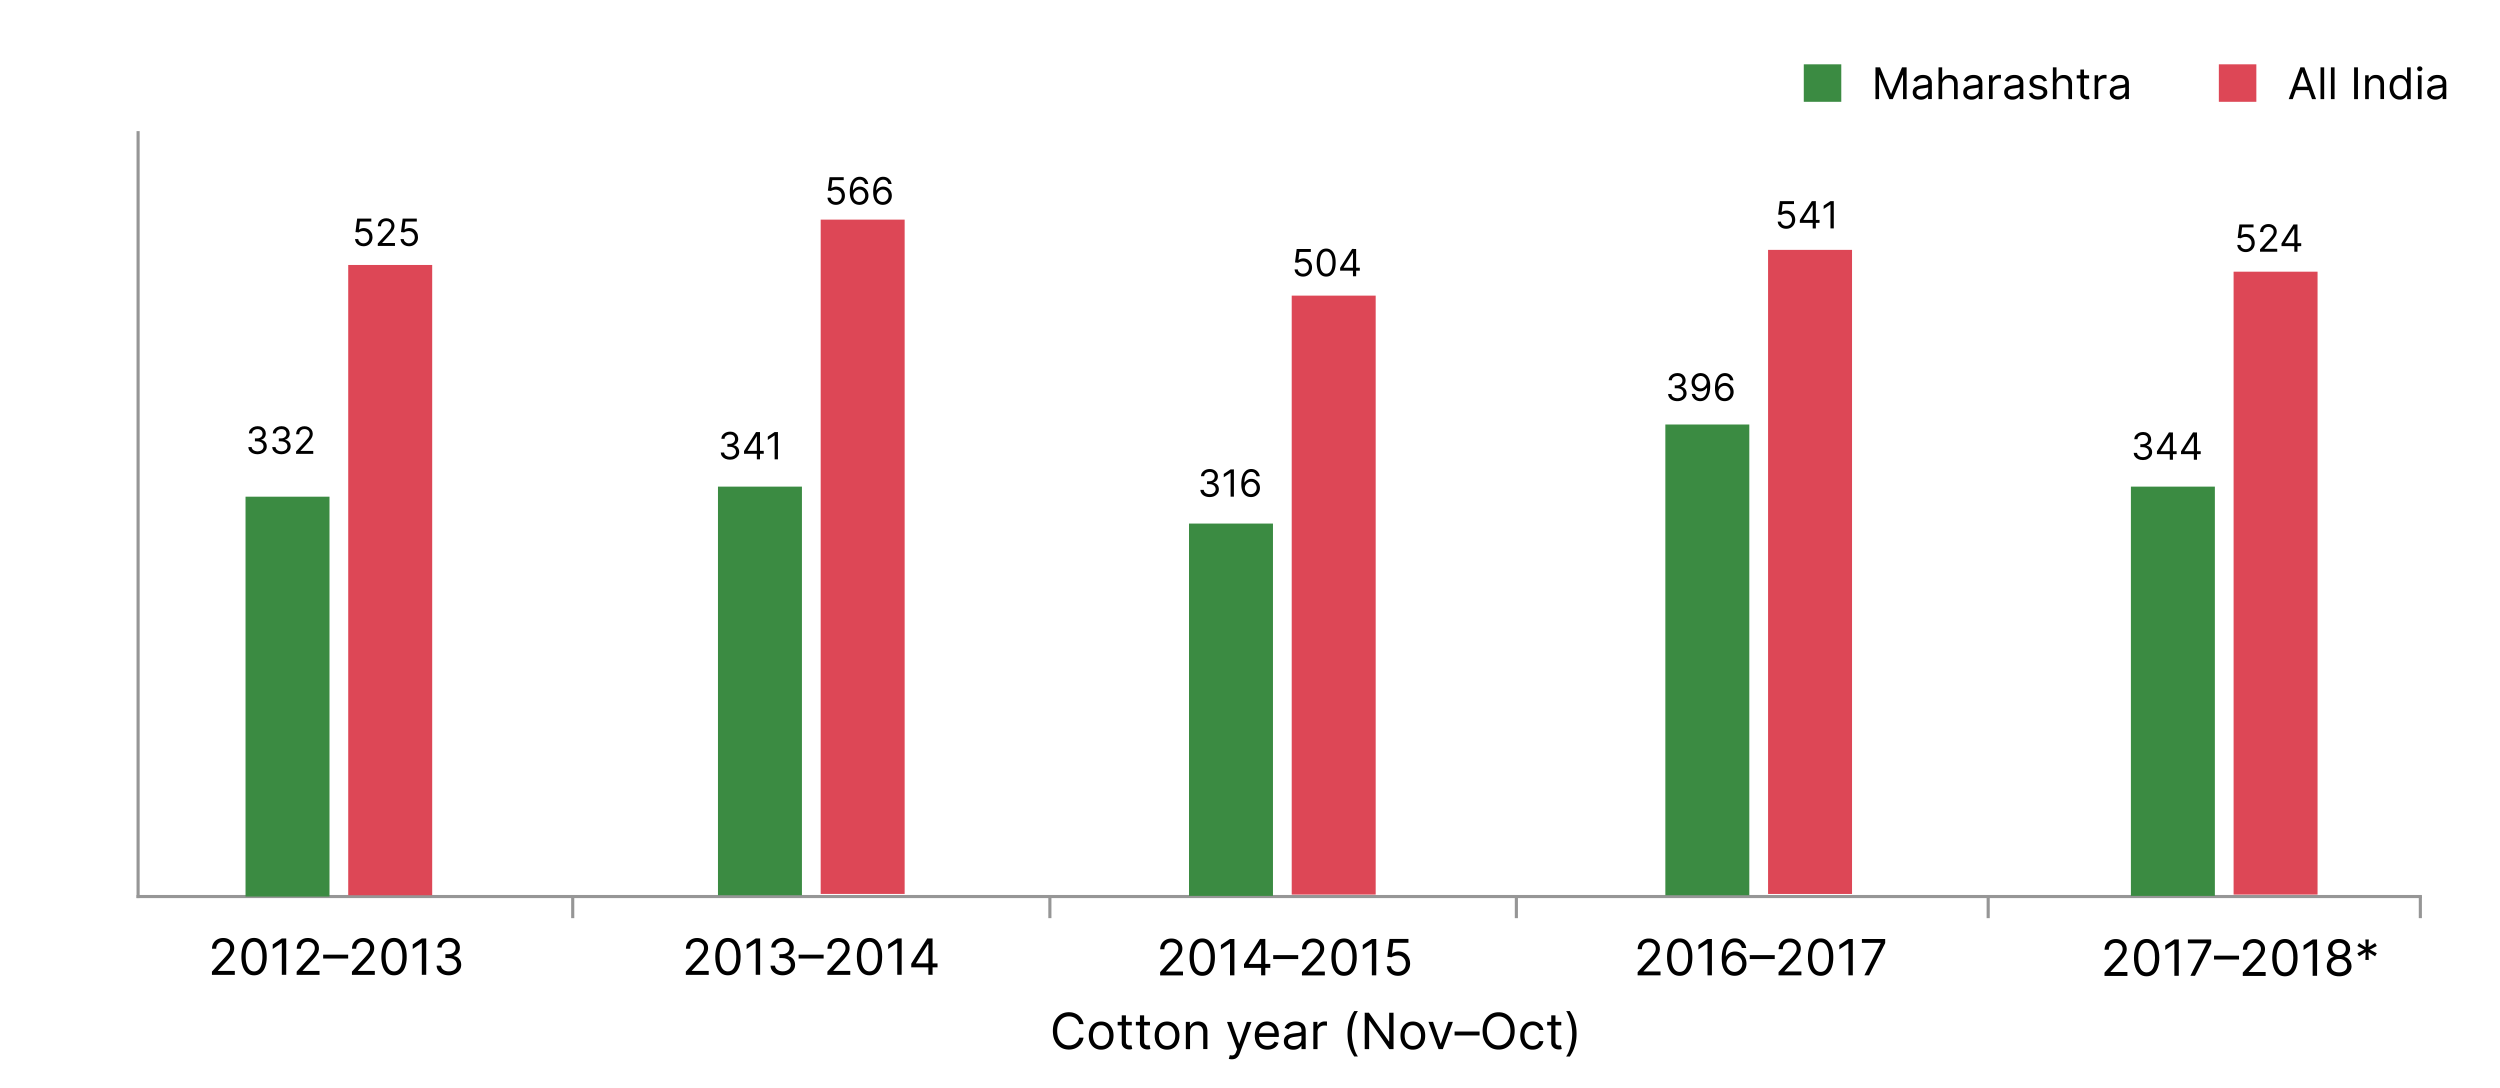 <svg version="1.1" xmlns="http://www.w3.org/2000/svg" x="0" y="0" viewBox="0 0 800 348.25" xml:space="preserve"><line x1="44.19" y1="42.46" x2="44.19" y2="286.89" fill="none" stroke="#969696" stroke-linecap="square"/><line x1="183.27" y1="293.31" x2="183.27" y2="287.31" fill="none" stroke="#969696" stroke-linecap="square"/><line x1="335.96" y1="293.31" x2="335.96" y2="287.31" fill="none" stroke="#969696" stroke-linecap="square"/><line x1="485.24" y1="293.31" x2="485.24" y2="287.31" fill="none" stroke="#969696" stroke-linecap="square"/><line x1="636.22" y1="293.31" x2="636.22" y2="287.31" fill="none" stroke="#969696" stroke-linecap="square"/><line x1="774.51" y1="293.31" x2="774.51" y2="287.31" fill="none" stroke="#969696" stroke-linecap="square"/><path d="M67.82 311.94v-1.02l3.84-4.2c.45-.49.82-.92 1.11-1.29.29-.37.51-.71.65-1.03.14-.32.21-.66.21-1.02 0-.41-.1-.76-.29-1.06-.19-.3-.46-.53-.8-.69-.34-.16-.72-.25-1.14-.25-.45 0-.84.09-1.17.28s-.59.44-.77.77c-.18.33-.27.72-.27 1.16h-1.34c0-.68.16-1.28.47-1.8.31-.51.74-.92 1.29-1.2.54-.29 1.15-.43 1.83-.43.68 0 1.29.14 1.81.43s.94.68 1.24 1.17c.3.49.45 1.03.45 1.63 0 .43-.08.85-.23 1.25s-.42.86-.8 1.36-.9 1.11-1.57 1.82l-2.61 2.79v.09h5.41v1.25h-7.32zM81.3 312.1c-.86 0-1.59-.23-2.19-.7s-1.06-1.15-1.38-2.04c-.32-.89-.48-1.97-.48-3.24 0-1.26.16-2.33.48-3.22.32-.89.78-1.57 1.39-2.05.6-.47 1.33-.71 2.18-.71s1.57.24 2.18.71c.6.47 1.07 1.15 1.39 2.05.32.89.48 1.97.48 3.22 0 1.27-.16 2.34-.48 3.24-.32.89-.78 1.57-1.38 2.04s-1.34.7-2.19.7zm0-1.25c.85 0 1.51-.41 1.98-1.23.47-.82.7-1.98.7-3.5 0-1.01-.11-1.87-.32-2.57s-.52-1.25-.92-1.62c-.4-.37-.88-.56-1.44-.56-.84 0-1.5.41-1.97 1.24-.47.83-.71 2-.71 3.51 0 1.01.11 1.86.32 2.57.21.71.52 1.24.92 1.61.39.36.87.55 1.44.55zM91.59 300.3v11.64h-1.41v-10.16h-.07l-2.84 1.89v-1.43l2.91-1.93h1.41zM94.93 311.94v-1.02l3.84-4.2c.45-.49.82-.92 1.11-1.29.29-.37.51-.71.65-1.03.14-.32.21-.66.21-1.02 0-.41-.1-.76-.29-1.06-.19-.3-.46-.53-.8-.69-.34-.16-.72-.25-1.14-.25-.45 0-.84.09-1.17.28s-.59.44-.77.77c-.18.33-.27.72-.27 1.16h-1.34c0-.68.16-1.28.47-1.8.31-.51.74-.92 1.29-1.2.54-.29 1.15-.43 1.83-.43.68 0 1.29.14 1.81.43s.94.68 1.24 1.17c.3.49.45 1.03.45 1.63 0 .43-.08.85-.23 1.25s-.42.86-.8 1.36-.9 1.11-1.57 1.82l-2.61 2.79v.09h5.41v1.25h-7.32zM111.41 305.49v1.25h-8v-1.25h8zM112.62 311.94v-1.02l3.84-4.2c.45-.49.82-.92 1.11-1.29.29-.37.51-.71.65-1.03.14-.32.21-.66.21-1.02 0-.41-.1-.76-.29-1.06-.19-.3-.46-.53-.8-.69-.34-.16-.72-.25-1.14-.25-.45 0-.84.09-1.17.28s-.59.44-.77.77c-.18.33-.27.72-.27 1.16h-1.34c0-.68.16-1.28.47-1.8.31-.51.74-.92 1.29-1.2.54-.29 1.15-.43 1.83-.43.68 0 1.29.14 1.81.43s.94.68 1.24 1.17c.3.49.45 1.03.45 1.63 0 .43-.08.85-.23 1.25s-.42.86-.8 1.36-.9 1.11-1.57 1.82l-2.61 2.79v.09h5.41v1.25h-7.32zM126.09 312.1c-.86 0-1.59-.23-2.19-.7s-1.06-1.15-1.38-2.04c-.32-.89-.48-1.97-.48-3.24 0-1.26.16-2.33.48-3.22.32-.89.78-1.57 1.39-2.05.6-.47 1.33-.71 2.18-.71s1.57.24 2.18.71c.6.47 1.07 1.15 1.39 2.05.32.89.48 1.97.48 3.22 0 1.27-.16 2.34-.48 3.24-.32.89-.78 1.57-1.38 2.04s-1.33.7-2.19.7zm0-1.25c.85 0 1.51-.41 1.98-1.23.47-.82.7-1.98.7-3.5 0-1.01-.11-1.87-.32-2.57s-.52-1.25-.92-1.62c-.4-.37-.88-.56-1.44-.56-.84 0-1.5.41-1.97 1.24-.47.83-.71 2-.71 3.51 0 1.01.11 1.86.32 2.57.21.71.52 1.24.92 1.61.4.36.88.55 1.44.55zM136.39 300.3v11.64h-1.41v-10.16h-.07l-2.84 1.89v-1.43l2.91-1.93h1.41zM143.66 312.1c-.75 0-1.42-.13-2-.39-.58-.26-1.05-.62-1.39-1.08-.34-.46-.53-1-.56-1.61h1.43c.03.38.16.7.39.97s.52.48.89.63c.37.15.77.22 1.22.22.5 0 .94-.09 1.33-.26.39-.17.69-.42.91-.73s.33-.67.33-1.08c0-.43-.11-.81-.32-1.13-.21-.33-.52-.58-.93-.77-.41-.19-.91-.28-1.5-.28h-.93v-1.25h.93c.46 0 .87-.08 1.22-.25.35-.17.62-.4.82-.7.2-.3.3-.66.3-1.07 0-.39-.09-.74-.26-1.03s-.42-.52-.74-.68c-.32-.16-.69-.25-1.12-.25-.4 0-.78.07-1.13.22-.35.15-.64.36-.87.63-.22.28-.34.61-.36.99h-1.36c.02-.61.21-1.15.55-1.61s.8-.82 1.35-1.08c.56-.26 1.17-.39 1.84-.39.72 0 1.34.14 1.85.43s.91.67 1.19 1.14c.28.47.41.99.41 1.53 0 .66-.17 1.21-.51 1.68-.34.46-.81.78-1.4.96v.09c.73.12 1.31.43 1.72.93.41.5.62 1.12.62 1.86 0 .63-.17 1.2-.51 1.7-.34.5-.81.9-1.4 1.18s-1.26.48-2.01.48zM346.74 327.72h-1.41c-.08-.41-.23-.76-.43-1.07-.21-.31-.46-.57-.75-.78-.29-.21-.62-.37-.97-.47s-.73-.16-1.11-.16c-.7 0-1.34.18-1.91.53-.57.36-1.02.88-1.36 1.57-.33.69-.5 1.54-.5 2.55s.17 1.86.5 2.55c.34.69.79 1.22 1.36 1.57.57.36 1.21.53 1.91.53.39 0 .76-.05 1.11-.16s.68-.26.97-.47c.29-.21.54-.47.75-.78.21-.31.35-.66.43-1.07h1.41c-.11.59-.3 1.13-.58 1.6-.28.47-.63.87-1.05 1.2-.42.33-.88.58-1.4.75-.52.17-1.07.26-1.66.26-.99 0-1.88-.24-2.65-.73s-1.38-1.17-1.82-2.07c-.44-.89-.66-1.95-.66-3.18s.22-2.29.66-3.18c.44-.89 1.05-1.58 1.82-2.07.77-.49 1.66-.73 2.65-.73.59 0 1.14.08 1.66.26s.98.42 1.4.75c.42.33.76.73 1.05 1.19.28.48.47 1.01.58 1.61zM352.37 335.9c-.79 0-1.48-.19-2.07-.56s-1.05-.9-1.39-1.57c-.33-.67-.5-1.46-.5-2.36 0-.91.17-1.7.5-2.38s.79-1.2 1.39-1.58 1.28-.56 2.07-.56c.79 0 1.48.19 2.07.56s1.05.9 1.39 1.58.5 1.47.5 2.38c0 .9-.17 1.69-.5 2.36-.33.67-.79 1.2-1.39 1.57s-1.28.56-2.07.56zm0-1.21c.6 0 1.09-.15 1.48-.46s.67-.71.86-1.21.28-1.04.28-1.62-.09-1.13-.28-1.63-.47-.91-.86-1.22-.88-.47-1.48-.47-1.09.16-1.48.47-.67.72-.86 1.22-.28 1.05-.28 1.63.09 1.12.28 1.62.47.9.86 1.21.88.46 1.48.46zM362.17 326.99v1.14h-4.52v-1.14h4.52zm-3.21-2.09h1.34v8.32c0 .38.06.66.17.85s.26.31.43.38c.18.06.36.09.56.09.15 0 .27-.01.36-.03.09-.02.17-.03.23-.04l.27 1.2a5.2 5.2 0 01-.38.11c-.16.04-.37.05-.62.05-.38 0-.75-.08-1.11-.24a2.22 2.22 0 01-.9-.74c-.24-.33-.35-.75-.35-1.26v-8.69zM367.99 326.99v1.14h-4.52v-1.14h4.52zm-3.21-2.09h1.34v8.32c0 .38.06.66.17.85s.26.31.43.38c.18.06.36.09.56.09.15 0 .27-.01.36-.03.09-.02.17-.03.23-.04l.27 1.2a5.2 5.2 0 01-.38.11c-.16.04-.37.05-.62.05-.38 0-.75-.08-1.11-.24a2.22 2.22 0 01-.9-.74c-.24-.33-.35-.75-.35-1.26v-8.69zM373.46 335.9c-.79 0-1.48-.19-2.07-.56s-1.05-.9-1.39-1.57c-.33-.67-.5-1.46-.5-2.36 0-.91.17-1.7.5-2.38s.79-1.2 1.39-1.58 1.28-.56 2.07-.56c.79 0 1.48.19 2.07.56s1.05.9 1.39 1.58.5 1.47.5 2.38c0 .9-.17 1.69-.5 2.36-.33.67-.79 1.2-1.39 1.57s-1.28.56-2.07.56zm0-1.21c.6 0 1.09-.15 1.48-.46s.67-.71.86-1.21.28-1.04.28-1.62-.09-1.13-.28-1.63-.47-.91-.86-1.22-.88-.47-1.48-.47-1.09.16-1.48.47-.67.72-.86 1.22-.28 1.05-.28 1.63.09 1.12.28 1.62.47.9.86 1.21.89.46 1.48.46zM380.81 330.47v5.25h-1.34v-8.73h1.3v1.36h.11c.2-.44.52-.8.93-1.07.42-.27.95-.41 1.61-.41.59 0 1.11.12 1.55.36s.79.6 1.03 1.09c.25.49.37 1.1.37 1.84v5.55h-1.34v-5.46c0-.69-.18-1.22-.53-1.6-.36-.38-.84-.58-1.47-.58-.43 0-.81.09-1.15.28-.33.19-.6.46-.79.81-.19.37-.28.8-.28 1.31zM394.19 338.97c-.23 0-.43-.02-.61-.05-.18-.04-.3-.07-.37-.1l.34-1.18c.49.12.9.12 1.22-.01.33-.13.61-.52.85-1.17l.25-.68-3.23-8.77h1.45l2.41 6.95h.09l2.41-6.95 1.47.02-3.72 9.98c-.17.44-.37.81-.62 1.11-.25.29-.53.51-.85.66-.32.11-.68.19-1.09.19zM405.59 335.9c-.84 0-1.57-.19-2.17-.56-.61-.37-1.08-.9-1.4-1.57-.33-.67-.49-1.46-.49-2.35 0-.89.16-1.68.49-2.37.33-.68.79-1.22 1.38-1.6.59-.38 1.28-.58 2.07-.58.45 0 .9.08 1.35.23.44.15.85.4 1.21.74s.65.79.87 1.34.32 1.24.32 2.06v.57h-6.73v-1.16h5.36c0-.49-.1-.93-.29-1.32-.2-.39-.47-.69-.83-.92-.36-.22-.78-.33-1.26-.33-.53 0-1 .13-1.38.39-.39.26-.69.61-.89 1.03-.21.42-.31.87-.31 1.35v.77c0 .66.11 1.22.34 1.67.23.46.55.8.96 1.04.41.24.88.35 1.43.35.35 0 .67-.05.96-.15.29-.1.53-.25.74-.45.21-.2.37-.46.48-.76l1.29.36c-.14.44-.37.83-.69 1.16-.32.33-.72.59-1.19.77s-1.03.29-1.62.29zM413.82 335.92c-.55 0-1.05-.1-1.51-.32-.45-.21-.81-.51-1.07-.91s-.4-.88-.4-1.45c0-.5.1-.91.3-1.22.2-.31.46-.56.79-.74.33-.18.69-.31 1.09-.4.4-.09.8-.16 1.21-.21.53-.07.96-.12 1.29-.16.33-.04.57-.1.73-.18s.23-.24.23-.45v-.05c0-.56-.15-1-.46-1.31-.3-.31-.77-.47-1.38-.47-.64 0-1.14.14-1.51.42-.36.28-.62.58-.77.9l-1.27-.46c.23-.53.53-.94.91-1.24.38-.3.8-.51 1.25-.62.45-.12.9-.18 1.34-.18.28 0 .6.03.97.1s.72.2 1.06.41c.34.21.63.51.86.93.23.41.34.97.34 1.66v5.75h-1.34v-1.18h-.07c-.09.19-.24.39-.46.61-.21.22-.49.4-.85.55-.35.15-.78.22-1.28.22zm.2-1.2c.53 0 .98-.1 1.34-.31.37-.21.64-.48.83-.81.19-.33.28-.68.28-1.04v-1.23c-.06.07-.18.13-.37.18-.19.05-.41.1-.66.14-.25.04-.49.07-.72.1-.23.03-.42.05-.57.07-.35.05-.67.12-.97.22s-.54.25-.73.45c-.18.2-.28.47-.28.81 0 .47.17.82.52 1.05.36.25.8.37 1.33.37zM420.27 335.72v-8.73h1.3v1.32h.09c.16-.43.45-.78.86-1.05.42-.27.89-.4 1.41-.4.1 0 .22 0 .37.01.15 0 .26.01.33.02v1.36c-.05-.01-.15-.03-.31-.05s-.33-.04-.51-.04c-.42 0-.8.09-1.13.26-.33.18-.59.42-.78.73s-.29.66-.29 1.05v5.52h-1.34zM431.2 330.81c0-1.43.19-2.75.56-3.95.37-1.2.91-2.31 1.6-3.32h1.18c-.27.38-.53.84-.76 1.38-.24.55-.44 1.15-.62 1.8s-.32 1.33-.42 2.03c-.1.7-.15 1.38-.15 2.06 0 .9.09 1.82.26 2.74s.41 1.79.7 2.58c.3.8.62 1.44.99 1.94h-1.18a12.28 12.28 0 01-1.6-3.32c-.37-1.19-.56-2.51-.56-3.94zM445.93 324.08v11.64h-1.36l-6.34-9.14h-.11v9.14h-1.41v-11.64h1.36l6.36 9.16h.11v-9.16h1.39zM452.11 335.9c-.79 0-1.48-.19-2.07-.56s-1.05-.9-1.39-1.57c-.33-.67-.5-1.46-.5-2.36 0-.91.17-1.7.5-2.38.33-.68.79-1.2 1.39-1.58s1.28-.56 2.07-.56c.79 0 1.48.19 2.07.56s1.05.9 1.39 1.58c.33.68.5 1.47.5 2.38 0 .9-.17 1.69-.5 2.36-.33.67-.79 1.2-1.39 1.57s-1.28.56-2.07.56zm0-1.21c.6 0 1.09-.15 1.48-.46.39-.31.67-.71.86-1.21s.28-1.04.28-1.62-.09-1.13-.28-1.63-.47-.91-.86-1.22c-.39-.31-.88-.47-1.48-.47s-1.09.16-1.48.47c-.39.31-.67.72-.86 1.22s-.28 1.05-.28 1.63.09 1.12.28 1.62.47.9.86 1.21c.39.31.88.46 1.48.46zM464.93 326.99l-3.23 8.73h-1.36l-3.23-8.73h1.46l2.41 6.95h.09l2.41-6.95h1.45zM473.47 330.1v1.25h-8v-1.25h8zM484.7 329.9c0 1.23-.22 2.29-.67 3.18-.44.89-1.05 1.58-1.82 2.07-.77.48-1.66.73-2.65.73s-1.88-.24-2.65-.73-1.38-1.17-1.82-2.07c-.44-.89-.66-1.95-.66-3.18s.22-2.29.66-3.18c.44-.89 1.05-1.58 1.82-2.07.77-.49 1.66-.73 2.65-.73s1.88.24 2.65.73c.77.48 1.38 1.17 1.82 2.07.45.89.67 1.95.67 3.18zm-1.36 0c0-1.01-.17-1.86-.5-2.55-.34-.69-.79-1.22-1.36-1.57s-1.21-.53-1.91-.53-1.34.18-1.91.53c-.57.36-1.02.88-1.36 1.57-.33.69-.5 1.54-.5 2.55s.17 1.86.5 2.55.79 1.22 1.36 1.57c.57.36 1.21.53 1.91.53.71 0 1.34-.18 1.91-.53s1.02-.88 1.36-1.57c.33-.69.5-1.54.5-2.55zM490.43 335.9c-.82 0-1.52-.19-2.11-.58-.59-.39-1.04-.92-1.36-1.6-.32-.68-.48-1.45-.48-2.32 0-.89.16-1.67.49-2.35.33-.68.79-1.21 1.38-1.6.59-.38 1.28-.58 2.07-.58.61 0 1.17.11 1.66.34.49.23.9.54 1.21.95s.51.89.59 1.43h-1.34c-.1-.4-.33-.75-.68-1.06-.35-.31-.82-.46-1.41-.46-.52 0-.98.14-1.37.41-.39.27-.7.65-.91 1.14-.22.49-.33 1.06-.33 1.72 0 .67.11 1.26.32 1.76s.52.89.91 1.17c.39.28.85.41 1.38.41.35 0 .66-.06.95-.18s.52-.29.72-.52.34-.5.42-.82h1.34c-.08.52-.26.98-.56 1.39-.3.41-.69.74-1.18.98-.5.25-1.07.37-1.71.37zM499.61 326.99v1.14h-4.52v-1.14h4.52zm-3.2-2.09h1.34v8.32c0 .38.06.66.17.85.11.19.26.31.43.38s.36.09.56.09c.15 0 .27-.01.36-.03.09-.02.17-.03.23-.04l.27 1.2a5.2 5.2 0 01-.38.11c-.16.04-.37.05-.62.05-.38 0-.75-.08-1.11-.24s-.66-.41-.9-.74-.36-.75-.36-1.26v-8.69zM504.5 330.81c0 1.43-.19 2.75-.56 3.95-.37 1.2-.91 2.31-1.6 3.32h-1.18c.27-.38.53-.84.76-1.38.24-.55.44-1.15.62-1.8s.32-1.33.42-2.03c.1-.7.15-1.39.15-2.06 0-.9-.09-1.82-.26-2.74-.17-.93-.41-1.79-.7-2.59-.3-.79-.62-1.44-.99-1.94h1.18a12.28 12.28 0 011.6 3.32c.37 1.2.56 2.52.56 3.95z"/><line x1="44.19" y1="286.89" x2="774.51" y2="286.89" fill="none" stroke="#969696" stroke-linecap="square"/><g><path d="M82.42 145.36c-.56 0-1.06-.1-1.5-.29-.44-.19-.79-.46-1.04-.81-.26-.35-.4-.75-.42-1.2h1.07c.02.28.12.52.29.73s.39.36.67.47.58.17.92.17c.38 0 .71-.06 1-.2.29-.13.52-.31.68-.55s.25-.5.25-.81c0-.32-.08-.6-.24-.85-.16-.25-.39-.44-.7-.58-.31-.14-.68-.21-1.12-.21h-.7v-.94h.7c.35 0 .65-.06.91-.19s.47-.3.62-.53c.15-.23.22-.49.22-.8 0-.3-.07-.55-.2-.77-.13-.22-.31-.39-.55-.51-.24-.12-.52-.18-.84-.18-.3 0-.58.05-.85.16s-.48.27-.65.47c-.17.21-.26.45-.27.74h-1.02c.02-.46.15-.86.41-1.2.26-.34.6-.61 1.02-.81.42-.19.88-.29 1.38-.29.54 0 1 .11 1.39.33.39.22.68.5.89.86.21.36.31.74.31 1.15 0 .49-.13.91-.39 1.26s-.61.59-1.05.72v.07c.55.09.98.32 1.29.7.31.38.46.84.46 1.4 0 .47-.13.9-.39 1.28s-.61.67-1.05.89c-.43.21-.94.32-1.5.32zM90.06 145.36c-.56 0-1.06-.1-1.5-.29-.44-.19-.79-.46-1.04-.81-.26-.35-.4-.75-.42-1.2h1.07c.02.28.12.52.29.73s.39.36.67.47.58.17.92.17c.38 0 .71-.06 1-.2.29-.13.52-.31.68-.55s.25-.5.25-.81c0-.32-.08-.6-.24-.85-.16-.25-.39-.44-.7-.58-.31-.14-.68-.21-1.12-.21h-.7v-.94h.7c.35 0 .65-.06.91-.19s.47-.3.62-.53c.15-.23.22-.49.22-.8 0-.3-.07-.55-.2-.77-.13-.22-.31-.39-.55-.51-.24-.12-.52-.18-.84-.18-.3 0-.58.05-.85.16s-.48.27-.65.47c-.17.21-.26.45-.27.74h-1.02c.02-.46.15-.86.41-1.2.26-.34.6-.61 1.02-.81.42-.19.88-.29 1.38-.29.54 0 1 .11 1.39.33.39.22.68.5.89.86.21.36.31.74.31 1.15 0 .49-.13.91-.39 1.26s-.61.59-1.05.72v.07c.55.09.98.32 1.29.7.31.38.46.84.46 1.4 0 .47-.13.9-.39 1.28s-.61.67-1.05.89c-.43.21-.94.32-1.5.32zM94.74 145.24v-.77l2.88-3.15c.34-.37.62-.69.83-.97.22-.27.38-.53.49-.78.11-.24.16-.5.16-.77 0-.31-.07-.57-.22-.8-.15-.22-.35-.4-.6-.52s-.54-.18-.85-.18c-.34 0-.63.07-.88.21-.25.14-.44.33-.58.58s-.2.54-.2.87h-1.01c0-.51.12-.96.35-1.35.24-.39.56-.69.97-.9.41-.22.87-.32 1.37-.32.51 0 .96.11 1.36.32.39.22.7.51.93.87.22.37.34.77.34 1.22 0 .32-.06.63-.17.94-.11.31-.31.64-.6 1.02-.28.37-.67.83-1.17 1.37l-1.96 2.1v.07h4.06v.94h-5.5z"/></g><g><path d="M219.47 311.94v-1.02l3.84-4.2c.45-.49.82-.92 1.11-1.29.29-.37.51-.71.65-1.03.14-.32.21-.66.21-1.02 0-.41-.1-.76-.29-1.06-.19-.3-.46-.53-.8-.69-.34-.16-.72-.25-1.14-.25-.45 0-.84.09-1.17.28s-.59.44-.77.77c-.18.33-.27.72-.27 1.16h-1.34c0-.68.16-1.28.47-1.8.31-.51.74-.92 1.29-1.2.54-.29 1.15-.43 1.83-.43.68 0 1.29.14 1.81.43s.94.68 1.24 1.17c.3.49.45 1.03.45 1.63 0 .43-.08.85-.23 1.25s-.42.86-.8 1.36-.9 1.11-1.57 1.82l-2.61 2.79v.09h5.41v1.25h-7.32zM232.94 312.1c-.86 0-1.59-.23-2.19-.7s-1.06-1.15-1.38-2.04c-.32-.89-.48-1.97-.48-3.24 0-1.26.16-2.33.48-3.22.32-.89.78-1.57 1.39-2.05.6-.47 1.33-.71 2.18-.71s1.57.24 2.18.71c.6.47 1.07 1.15 1.39 2.05.32.89.48 1.97.48 3.22 0 1.27-.16 2.34-.48 3.24-.32.89-.78 1.57-1.38 2.04s-1.33.7-2.19.7zm0-1.25c.85 0 1.51-.41 1.98-1.23.47-.82.7-1.98.7-3.5 0-1.01-.11-1.87-.32-2.57s-.52-1.25-.92-1.62c-.4-.37-.88-.56-1.44-.56-.84 0-1.5.41-1.97 1.24-.47.83-.71 2-.71 3.51 0 1.01.11 1.86.32 2.57.21.71.52 1.24.92 1.61.4.36.88.55 1.44.55zM243.24 300.3v11.64h-1.41v-10.16h-.07l-2.84 1.89v-1.43l2.91-1.93h1.41zM250.51 312.1c-.75 0-1.42-.13-2-.39-.58-.26-1.05-.62-1.39-1.08-.34-.46-.53-1-.56-1.61h1.43c.03.38.16.7.39.97s.52.48.89.63c.37.15.77.22 1.22.22.5 0 .94-.09 1.33-.26.39-.17.69-.42.91-.73s.33-.67.33-1.08c0-.43-.11-.81-.32-1.13-.21-.33-.52-.58-.93-.77-.41-.19-.91-.28-1.5-.28h-.93v-1.25h.93c.46 0 .87-.08 1.22-.25.35-.17.62-.4.82-.7.2-.3.3-.66.3-1.07 0-.39-.09-.74-.26-1.03s-.42-.52-.74-.68c-.32-.16-.69-.25-1.12-.25-.4 0-.78.07-1.13.22-.35.15-.64.36-.87.63-.22.28-.34.61-.36.99h-1.36c.02-.61.21-1.15.55-1.61s.8-.82 1.35-1.08c.56-.26 1.17-.39 1.84-.39.72 0 1.34.14 1.85.43s.91.67 1.19 1.14c.28.47.41.99.41 1.53 0 .66-.17 1.21-.51 1.68-.34.46-.81.78-1.4.96v.09c.73.12 1.31.43 1.72.93.41.5.62 1.12.62 1.86 0 .63-.17 1.2-.51 1.7-.34.5-.81.9-1.4 1.18s-1.25.48-2.01.48zM263.56 305.49v1.25h-8v-1.25h8zM264.76 311.94v-1.02l3.84-4.2c.45-.49.82-.92 1.11-1.29.29-.37.51-.71.65-1.03.14-.32.21-.66.21-1.02 0-.41-.1-.76-.29-1.06-.19-.3-.46-.53-.8-.69-.34-.16-.72-.25-1.14-.25-.45 0-.84.09-1.17.28s-.59.44-.77.77c-.18.33-.27.72-.27 1.16h-1.34c0-.68.16-1.28.47-1.8.31-.51.74-.92 1.29-1.2.54-.29 1.15-.43 1.83-.43.68 0 1.29.14 1.81.43s.94.68 1.24 1.17c.3.49.45 1.03.45 1.63 0 .43-.08.85-.23 1.25s-.42.86-.8 1.36-.9 1.11-1.57 1.82l-2.61 2.79v.09h5.41v1.25h-7.32zM278.24 312.1c-.86 0-1.59-.23-2.19-.7s-1.06-1.15-1.38-2.04c-.32-.89-.48-1.97-.48-3.24 0-1.26.16-2.33.48-3.22.32-.89.78-1.57 1.39-2.05.6-.47 1.33-.71 2.18-.71s1.57.24 2.18.71c.6.47 1.07 1.15 1.39 2.05.32.89.48 1.97.48 3.22 0 1.27-.16 2.34-.48 3.24-.32.89-.78 1.57-1.38 2.04s-1.33.7-2.19.7zm0-1.25c.85 0 1.51-.41 1.98-1.23.47-.82.7-1.98.7-3.5 0-1.01-.11-1.87-.32-2.57s-.52-1.25-.92-1.62c-.4-.37-.88-.56-1.44-.56-.84 0-1.5.41-1.97 1.24-.47.83-.71 2-.71 3.51 0 1.01.11 1.86.32 2.57.21.71.52 1.24.92 1.61.39.36.87.55 1.44.55zM288.53 300.3v11.64h-1.41v-10.16h-.07l-2.84 1.89v-1.43l2.91-1.93h1.41zM291.6 309.55v-1.16l5.11-8.09h.84v1.79h-.57l-3.86 6.11v.09h6.89v1.25h-8.41zm5.48 2.39V300.3h1.34v11.64h-1.34z"/></g><g><path d="M371.24 312.1v-1.02l3.84-4.2c.45-.49.82-.92 1.11-1.29.29-.37.51-.71.65-1.03.14-.32.21-.66.21-1.02 0-.41-.1-.76-.29-1.06-.19-.3-.46-.53-.8-.69-.34-.16-.72-.24-1.14-.24-.45 0-.84.09-1.17.28s-.59.44-.77.77c-.18.33-.27.72-.27 1.16h-1.34c0-.68.16-1.28.47-1.79.31-.52.74-.92 1.29-1.21.54-.29 1.15-.43 1.83-.43.68 0 1.29.14 1.81.43.53.29.94.68 1.24 1.17s.45 1.03.45 1.63c0 .43-.08.85-.23 1.25s-.42.86-.8 1.36-.9 1.11-1.57 1.82l-2.61 2.8v.09h5.41v1.25h-7.32zM384.72 312.26c-.86 0-1.59-.23-2.19-.7s-1.06-1.15-1.38-2.04c-.32-.89-.48-1.97-.48-3.24 0-1.26.16-2.33.48-3.22.32-.89.78-1.57 1.39-2.04.6-.47 1.33-.71 2.18-.71s1.57.24 2.18.71c.6.47 1.07 1.15 1.39 2.04.32.89.48 1.97.48 3.22 0 1.26-.16 2.34-.48 3.24-.32.89-.78 1.57-1.38 2.04s-1.34.7-2.19.7zm0-1.25c.85 0 1.51-.41 1.98-1.23s.7-1.99.7-3.5c0-1.01-.11-1.87-.32-2.57-.21-.71-.52-1.25-.92-1.62-.4-.37-.88-.56-1.44-.56-.84 0-1.5.41-1.97 1.24-.47.83-.71 2-.71 3.51 0 1.01.11 1.86.32 2.57.21.7.52 1.24.92 1.61.39.36.87.55 1.44.55zM395.01 300.46v11.64h-1.41v-10.16h-.07l-2.84 1.89v-1.43l2.91-1.93h1.41zM398.08 309.71v-1.16l5.11-8.09h.84v1.8h-.57l-3.86 6.11v.09h6.89v1.25h-8.41zm5.48 2.39v-11.64h1.34v11.64h-1.34zM415.42 305.65v1.25h-8v-1.25h8zM416.62 312.1v-1.02l3.84-4.2c.45-.49.82-.92 1.11-1.29.29-.37.51-.71.65-1.03.14-.32.21-.66.21-1.02 0-.41-.1-.76-.29-1.06-.19-.3-.46-.53-.8-.69s-.72-.24-1.14-.24c-.45 0-.84.09-1.17.28-.33.18-.59.44-.77.77-.18.33-.27.72-.27 1.16h-1.34c0-.68.16-1.28.47-1.79.31-.52.74-.92 1.29-1.21.54-.29 1.15-.43 1.83-.43.68 0 1.29.14 1.81.43.53.29.94.68 1.24 1.17.3.49.45 1.03.45 1.63 0 .43-.08.85-.23 1.25s-.42.86-.79 1.36-.9 1.11-1.57 1.82l-2.61 2.8v.09h5.41v1.25h-7.33zM430.1 312.26c-.86 0-1.59-.23-2.19-.7-.6-.47-1.06-1.15-1.38-2.04-.32-.89-.48-1.97-.48-3.24 0-1.26.16-2.33.48-3.22.32-.89.78-1.57 1.39-2.04.6-.47 1.33-.71 2.18-.71s1.57.24 2.18.71c.6.47 1.07 1.15 1.39 2.04.32.89.48 1.97.48 3.22 0 1.26-.16 2.34-.48 3.24-.32.89-.78 1.57-1.38 2.04-.6.46-1.33.7-2.19.7zm0-1.25c.85 0 1.51-.41 1.98-1.23s.71-1.99.71-3.5c0-1.01-.11-1.87-.32-2.57-.21-.71-.52-1.25-.92-1.62-.4-.37-.88-.56-1.44-.56-.84 0-1.5.41-1.97 1.24-.47.83-.71 2-.71 3.51 0 1.01.11 1.86.32 2.57.21.7.52 1.24.92 1.61.39.36.87.55 1.43.55zM440.4 300.46v11.64h-1.41v-10.16h-.07l-2.84 1.89v-1.43l2.91-1.93h1.41zM447.38 312.26c-.67 0-1.27-.13-1.8-.4a3.32 3.32 0 01-1.28-1.09c-.32-.46-.5-.99-.53-1.58h1.36c.05.53.29.96.72 1.3.43.34.94.51 1.53.51a2.403 2.403 0 002.16-1.26c.21-.39.32-.84.32-1.33 0-.51-.11-.96-.33-1.36s-.53-.71-.91-.95c-.39-.23-.83-.35-1.32-.35-.36 0-.72.05-1.1.16-.38.11-.68.25-.93.43l-1.32-.16.7-5.73h6.05v1.25h-4.86l-.41 3.43h.07c.24-.19.54-.35.9-.47s.74-.19 1.12-.19c.71 0 1.35.17 1.91.51.56.34 1 .8 1.32 1.39.32.59.48 1.26.48 2.01a4 4 0 01-.5 1.99c-.33.58-.79 1.04-1.37 1.38-.59.34-1.25.51-1.98.51z"/></g><g><path d="M524.04 312.1v-1.02l3.84-4.2c.45-.49.82-.92 1.11-1.29.29-.37.51-.71.65-1.03.14-.32.21-.66.21-1.02 0-.41-.1-.76-.29-1.06-.19-.3-.46-.53-.8-.69-.34-.16-.72-.25-1.14-.25-.45 0-.84.09-1.17.28-.33.18-.59.44-.77.77s-.27.72-.27 1.16h-1.34c0-.68.16-1.28.47-1.8.31-.51.74-.92 1.29-1.2.54-.29 1.15-.43 1.83-.43.68 0 1.29.14 1.81.43s.94.68 1.24 1.17c.3.49.45 1.03.45 1.63 0 .43-.08.85-.23 1.25s-.42.86-.79 1.36-.9 1.11-1.57 1.82l-2.61 2.79v.09h5.41v1.25h-7.33zM537.51 312.26c-.86 0-1.59-.23-2.19-.7-.6-.47-1.06-1.15-1.38-2.04-.32-.89-.48-1.97-.48-3.24 0-1.26.16-2.33.48-3.22.32-.89.78-1.57 1.39-2.05.6-.47 1.33-.71 2.18-.71s1.57.24 2.18.71 1.07 1.15 1.39 2.05c.32.89.48 1.97.48 3.22 0 1.27-.16 2.34-.48 3.24-.32.89-.78 1.57-1.38 2.04-.6.46-1.33.7-2.19.7zm0-1.25c.85 0 1.51-.41 1.98-1.23.47-.82.71-1.98.71-3.5 0-1.01-.11-1.87-.32-2.57s-.52-1.25-.92-1.62c-.4-.37-.88-.56-1.44-.56-.84 0-1.5.41-1.97 1.24-.47.83-.71 2-.71 3.51 0 1.01.11 1.86.32 2.57.21.71.52 1.24.92 1.61s.87.55 1.43.55zM547.81 300.46v11.64h-1.41v-10.16h-.07l-2.84 1.89v-1.43l2.91-1.93h1.41zM555.01 312.26c-.48-.01-.96-.1-1.43-.27-.48-.17-.91-.47-1.31-.88-.39-.42-.71-.98-.95-1.69s-.36-1.6-.36-2.68c0-1.03.1-1.95.29-2.75s.47-1.48.84-2.03c.37-.55.81-.97 1.33-1.25s1.11-.43 1.76-.43c.65 0 1.23.13 1.74.39s.92.62 1.25 1.09.53 1 .62 1.61h-1.39c-.13-.53-.38-.97-.75-1.32-.37-.35-.86-.52-1.48-.52-.9 0-1.61.39-2.13 1.18-.52.79-.78 1.89-.78 3.32h.09c.21-.32.46-.6.76-.83.29-.23.62-.41.97-.53.36-.12.73-.19 1.13-.19.67 0 1.28.17 1.83.5.55.33 1 .79 1.33 1.37.33.58.5 1.25.5 2 0 .72-.16 1.38-.48 1.97-.32.6-.77 1.07-1.36 1.42-.55.35-1.23.52-2.02.52zm0-1.25c.48 0 .91-.12 1.29-.36s.68-.56.9-.96c.22-.4.33-.85.33-1.34 0-.48-.11-.92-.32-1.32-.21-.4-.51-.71-.88-.95s-.8-.35-1.28-.35c-.36 0-.7.07-1.01.21-.31.14-.58.34-.82.58-.23.25-.42.53-.55.84a2.635 2.635 0 00.13 2.29c.22.4.52.73.9.97s.83.39 1.31.39zM567.92 305.65v1.25h-8v-1.25h8zM569.13 312.1v-1.02l3.84-4.2c.45-.49.82-.92 1.11-1.29.29-.37.51-.71.65-1.03.14-.32.21-.66.21-1.02 0-.41-.1-.76-.29-1.06-.2-.3-.46-.53-.8-.69-.34-.16-.72-.25-1.14-.25-.45 0-.84.09-1.17.28-.33.18-.59.44-.77.77-.18.33-.27.72-.27 1.16h-1.34c0-.68.16-1.28.47-1.8.31-.51.74-.92 1.29-1.2s1.15-.43 1.83-.43c.68 0 1.29.14 1.81.43s.94.68 1.24 1.17c.3.49.45 1.03.45 1.63 0 .43-.08.85-.23 1.25s-.42.86-.8 1.36-.9 1.11-1.57 1.82l-2.61 2.79v.09h5.41v1.25h-7.32zM582.6 312.26c-.86 0-1.58-.23-2.19-.7-.6-.47-1.06-1.15-1.38-2.04-.32-.89-.48-1.97-.48-3.24 0-1.26.16-2.33.48-3.22.32-.89.78-1.57 1.39-2.05s1.33-.71 2.18-.71 1.58.24 2.18.71c.6.47 1.07 1.15 1.39 2.05.32.89.48 1.97.48 3.22 0 1.27-.16 2.34-.48 3.24-.32.89-.78 1.57-1.38 2.04-.6.46-1.33.7-2.19.7zm0-1.25c.85 0 1.51-.41 1.98-1.23.47-.82.7-1.98.7-3.5 0-1.01-.11-1.87-.32-2.57s-.52-1.25-.92-1.62-.88-.56-1.44-.56c-.84 0-1.5.41-1.97 1.24-.47.83-.71 2-.71 3.51 0 1.01.11 1.86.32 2.57.21.71.52 1.24.92 1.61.4.36.88.55 1.44.55zM592.9 300.46v11.64h-1.41v-10.16h-.07l-2.84 1.89v-1.43l2.91-1.93h1.41zM596.6 312.1l5.21-10.29v-.09h-6v-1.25h7.45v1.32l-5.18 10.32h-1.48z"/></g><g><path d="M673.44 312.26v-1.02l3.84-4.2c.45-.49.82-.92 1.11-1.29.29-.37.51-.71.65-1.03.14-.32.21-.66.21-1.02 0-.41-.1-.76-.29-1.06s-.46-.53-.8-.69c-.34-.16-.71-.24-1.14-.24-.45 0-.84.09-1.17.28-.33.18-.59.44-.77.77-.18.33-.27.72-.27 1.16h-1.34c0-.68.16-1.28.47-1.79.31-.52.74-.92 1.29-1.21.54-.29 1.15-.43 1.83-.43.68 0 1.29.14 1.81.43.53.29.94.68 1.24 1.17s.45 1.03.45 1.63c0 .43-.08.85-.23 1.25s-.42.86-.79 1.36-.9 1.11-1.57 1.82l-2.61 2.8v.09h5.41v1.25h-7.33zM686.92 312.42c-.86 0-1.58-.23-2.19-.7-.6-.47-1.06-1.15-1.38-2.04-.32-.89-.48-1.97-.48-3.24 0-1.26.16-2.33.48-3.22.32-.89.78-1.57 1.39-2.04.6-.47 1.33-.71 2.18-.71.85 0 1.58.24 2.18.71.6.47 1.07 1.15 1.39 2.04.32.89.48 1.97.48 3.22 0 1.26-.16 2.34-.48 3.24-.32.89-.78 1.57-1.38 2.04-.61.46-1.34.7-2.19.7zm0-1.25c.85 0 1.51-.41 1.98-1.23s.7-1.99.7-3.5c0-1.01-.11-1.87-.32-2.57-.21-.71-.52-1.25-.92-1.62-.4-.37-.88-.56-1.44-.56-.84 0-1.5.41-1.97 1.24-.47.83-.71 2-.71 3.51 0 1.01.11 1.86.32 2.57.21.7.52 1.24.92 1.61.39.36.87.55 1.44.55zM697.21 300.62v11.64h-1.41V302.1h-.07l-2.84 1.89v-1.43l2.91-1.93h1.41zM700.92 312.26l5.21-10.3v-.09h-6v-1.25h7.45v1.32l-5.18 10.32h-1.48zM716.49 305.81v1.25h-8v-1.25h8zM717.69 312.26v-1.02l3.84-4.2c.45-.49.82-.92 1.11-1.29.29-.37.51-.71.65-1.03.14-.32.21-.66.21-1.02 0-.41-.1-.76-.29-1.06s-.46-.53-.8-.69c-.34-.16-.72-.24-1.14-.24-.45 0-.84.09-1.17.28s-.59.44-.77.77c-.18.33-.27.72-.27 1.16h-1.34c0-.68.16-1.28.47-1.79.31-.52.74-.92 1.29-1.21.54-.29 1.15-.43 1.83-.43.68 0 1.29.14 1.81.43.53.29.94.68 1.24 1.17.3.49.45 1.03.45 1.63 0 .43-.08.85-.23 1.25-.15.41-.42.86-.8 1.36s-.9 1.11-1.57 1.82l-2.61 2.8v.09h5.41v1.25h-7.32zM731.17 312.42c-.86 0-1.59-.23-2.19-.7s-1.06-1.15-1.38-2.04c-.32-.89-.48-1.97-.48-3.24 0-1.26.16-2.33.48-3.22.32-.89.78-1.57 1.39-2.04.61-.47 1.33-.71 2.18-.71s1.57.24 2.18.71c.6.47 1.07 1.15 1.39 2.04.32.89.48 1.97.48 3.22 0 1.26-.16 2.34-.48 3.24-.32.89-.78 1.57-1.38 2.04s-1.34.7-2.19.7zm0-1.25c.85 0 1.51-.41 1.98-1.23.47-.82.71-1.99.71-3.5 0-1.01-.11-1.87-.32-2.57-.21-.71-.52-1.25-.92-1.62s-.88-.56-1.44-.56c-.84 0-1.5.41-1.97 1.24-.47.83-.71 2-.71 3.51 0 1.01.11 1.86.32 2.57.21.7.52 1.24.92 1.61.38.36.86.55 1.43.55zM741.46 300.62v11.64h-1.41V302.1h-.07l-2.84 1.89v-1.43l2.91-1.93h1.41zM748.53 312.42c-.78 0-1.47-.14-2.06-.42-.6-.28-1.06-.66-1.4-1.15s-.5-1.05-.5-1.68c0-.49.09-.95.29-1.37.2-.42.47-.77.81-1.05.34-.28.73-.46 1.15-.54v-.07c-.56-.14-1-.46-1.33-.94-.33-.48-.49-1.03-.49-1.65 0-.59.15-1.12.45-1.58.3-.47.72-.83 1.25-1.1.53-.27 1.14-.4 1.82-.4.67 0 1.28.13 1.81.4s.95.64 1.25 1.1c.3.47.46.99.46 1.58 0 .62-.17 1.17-.5 1.65-.33.48-.77.8-1.31.94v.07c.42.08.8.25 1.14.54.34.28.61.63.81 1.05.2.42.3.87.31 1.37 0 .63-.17 1.19-.51 1.68s-.8.88-1.39 1.15c-.6.28-1.28.42-2.06.42zm0-1.25c.53 0 .98-.09 1.36-.26.38-.17.68-.41.89-.72.21-.31.31-.67.32-1.09 0-.44-.12-.83-.34-1.17s-.53-.6-.91-.79c-.38-.19-.82-.29-1.32-.29-.5 0-.94.1-1.33.29-.39.19-.69.46-.92.79s-.33.73-.33 1.17c0 .42.1.78.3 1.09.21.31.5.55.89.72.4.17.86.26 1.39.26zm0-5.53c.42 0 .79-.08 1.11-.25.32-.17.58-.4.76-.7.19-.3.28-.65.28-1.05 0-.39-.1-.74-.28-1.03-.18-.29-.43-.52-.76-.68s-.7-.24-1.12-.24c-.44 0-.82.08-1.14.24-.33.16-.58.39-.75.68-.18.29-.26.64-.26 1.03 0 .4.09.75.27 1.05.18.3.44.53.76.7.33.17.71.25 1.13.25zM756.92 307.17l.09-2.5-2.11 1.34-.54-.96 2.23-1.16-2.23-1.16.54-.95 2.11 1.34-.09-2.5h1.09l-.09 2.5 2.11-1.34.54.95-2.23 1.16 2.23 1.16-.54.96-2.11-1.34.09 2.5h-1.09z"/></g><rect x="78.57" y="158.94" width="26.87" height="127.95" fill="#3b8b42"/><rect x="111.43" y="84.79" width="26.87" height="201.69" fill="#dd4756"/><rect x="229.75" y="155.72" width="26.87" height="130.76" fill="#3b8b42"/><rect x="262.62" y="70.28" width="26.87" height="215.78" fill="#dd4756"/><rect x="380.48" y="167.54" width="26.87" height="119.15" fill="#3b8b42"/><rect x="413.35" y="94.6" width="26.87" height="191.67" fill="#dd4756"/><rect x="532.91" y="135.84" width="26.87" height="150.64" fill="#3b8b42"/><rect x="565.78" y="79.96" width="26.87" height="206.11" fill="#dd4756"/><rect x="681.89" y="155.72" width="26.87" height="130.97" fill="#3b8b42"/><rect x="714.75" y="86.94" width="26.87" height="199.33" fill="#dd4756"/><g><path d="M233.6 147.1c-.56 0-1.06-.1-1.5-.29-.44-.19-.79-.46-1.04-.81-.26-.35-.4-.75-.42-1.2h1.07c.02.28.12.52.29.73s.39.36.67.47.58.17.92.17c.38 0 .71-.06 1-.2.29-.13.52-.31.68-.55s.25-.5.25-.81c0-.32-.08-.6-.24-.85-.16-.25-.39-.44-.7-.58-.31-.14-.68-.21-1.12-.21h-.7v-.94h.7c.35 0 .65-.06.91-.19s.47-.3.62-.53c.15-.23.22-.49.22-.8 0-.3-.07-.55-.2-.77-.13-.22-.31-.39-.55-.51-.24-.12-.52-.18-.84-.18-.3 0-.58.05-.85.16s-.48.27-.65.47c-.17.21-.26.45-.27.74h-1.02c.02-.46.15-.86.41-1.2.26-.34.6-.61 1.02-.81.42-.19.88-.29 1.38-.29.54 0 1 .11 1.39.33.39.22.68.5.89.86.21.36.31.74.31 1.15 0 .49-.13.91-.39 1.26s-.61.59-1.05.72v.07c.55.09.98.32 1.29.7.31.38.46.84.46 1.4 0 .47-.13.9-.39 1.28s-.61.67-1.05.89c-.43.22-.93.32-1.5.32zM238.09 145.2v-.87l3.84-6.07h.63v1.35h-.43l-2.9 4.59v.07h5.17v.94h-6.31zm4.1 1.78V138.26h1.01v8.73h-1.01zM248.94 138.26v8.73h-1.06v-7.62h-.05l-2.13 1.41v-1.07l2.18-1.45h1.06z"/></g><g><path d="M387.09 159.06c-.56 0-1.06-.1-1.5-.29-.44-.19-.79-.46-1.04-.81-.26-.35-.4-.75-.42-1.2h1.07c.02.28.12.52.29.73s.39.36.67.47.58.17.92.17c.38 0 .71-.06 1-.2.29-.13.52-.31.68-.55s.25-.5.25-.81c0-.32-.08-.6-.24-.85-.16-.25-.39-.44-.7-.58-.31-.14-.68-.21-1.12-.21h-.7V154h.7c.35 0 .65-.06.91-.19s.47-.3.62-.53c.15-.23.22-.49.22-.8 0-.3-.07-.55-.2-.77-.13-.22-.31-.39-.55-.51-.24-.12-.52-.18-.84-.18-.3 0-.58.05-.85.16s-.48.27-.65.47c-.17.21-.26.45-.27.74h-1.02c.02-.46.15-.86.41-1.2.26-.34.6-.61 1.02-.81.42-.19.88-.29 1.38-.29.54 0 1 .11 1.39.33.39.22.68.5.89.86.21.36.31.74.31 1.15 0 .49-.13.91-.39 1.26s-.61.59-1.05.72v.07c.55.09.98.32 1.29.7.31.38.46.84.46 1.4 0 .47-.13.9-.39 1.28s-.61.67-1.05.89c-.43.2-.93.31-1.5.31zM394.85 150.21v8.73h-1.06v-7.62h-.05l-2.13 1.41v-1.07l2.18-1.45h1.06zM400.25 159.06a3.32 3.32 0 01-1.07-.2c-.36-.13-.68-.35-.98-.66s-.53-.73-.71-1.27c-.18-.53-.27-1.2-.27-2.01 0-.78.07-1.46.22-2.06.15-.6.35-1.11.63-1.52.28-.41.61-.72 1-.94.39-.21.83-.32 1.32-.32.49 0 .92.1 1.31.29.38.2.69.47.94.82s.4.75.47 1.21h-1.04c-.1-.4-.28-.73-.56-.99s-.65-.39-1.11-.39c-.68 0-1.21.29-1.6.88-.39.59-.58 1.42-.59 2.49h.07c.16-.24.35-.45.57-.62.22-.17.46-.3.73-.4s.55-.14.85-.14c.5 0 .96.12 1.37.37.41.25.75.59 1 1.03.25.44.38.94.38 1.5 0 .54-.12 1.03-.36 1.48-.24.45-.58.8-1.02 1.07-.45.26-.96.39-1.55.38zm0-.94c.36 0 .68-.09.96-.27.29-.18.51-.42.68-.72.17-.3.25-.64.25-1.01 0-.36-.08-.69-.24-.99s-.38-.53-.66-.71c-.28-.18-.6-.26-.96-.26-.27 0-.52.05-.75.16s-.44.25-.61.44c-.17.19-.31.4-.41.63-.1.24-.15.49-.15.75 0 .35.08.67.25.97.16.3.39.54.67.73.28.19.61.28.97.28z"/></g><g><path d="M536.76 128.37c-.56 0-1.06-.1-1.5-.29-.44-.19-.79-.46-1.04-.81-.26-.35-.4-.75-.42-1.2h1.07c.02.28.12.52.29.73.17.2.39.36.67.47s.58.17.92.17c.38 0 .71-.06 1-.2.29-.13.52-.31.68-.55.16-.23.25-.5.25-.81 0-.32-.08-.6-.24-.85-.16-.25-.39-.44-.7-.58s-.68-.21-1.12-.21h-.7v-.94h.7c.35 0 .65-.06.91-.19s.47-.3.62-.53c.15-.23.22-.49.22-.8 0-.3-.07-.55-.2-.77s-.31-.39-.55-.51c-.24-.12-.52-.18-.84-.18-.3 0-.58.05-.85.16s-.48.27-.65.47c-.17.21-.26.45-.27.74h-1.02c.02-.46.15-.86.41-1.2.26-.34.6-.61 1.02-.81.42-.19.88-.29 1.38-.29.54 0 1 .11 1.39.33.39.22.68.5.89.86.21.36.31.74.31 1.15 0 .49-.13.91-.39 1.26s-.61.59-1.05.72v.07c.55.09.98.32 1.29.7.31.38.46.84.46 1.4 0 .47-.13.9-.39 1.28s-.61.67-1.05.89-.93.32-1.5.32zM544.23 119.39c.36 0 .72.07 1.07.2.36.13.68.36.98.67.3.31.53.73.71 1.26s.27 1.2.27 2.01c0 .78-.07 1.46-.22 2.06-.15.6-.36 1.11-.63 1.52-.27.41-.61.72-1 .94-.39.21-.83.32-1.32.32-.49 0-.92-.1-1.31-.29-.38-.19-.69-.47-.94-.81-.24-.35-.4-.75-.47-1.21h1.04c.09.4.28.73.56.99s.65.39 1.11.39c.67 0 1.21-.29 1.6-.88.39-.59.59-1.42.59-2.49h-.07c-.16.24-.35.44-.57.62s-.46.31-.73.4c-.27.09-.55.14-.85.14-.5 0-.96-.12-1.37-.37s-.75-.59-1-1.03-.37-.94-.37-1.5c0-.54.12-1.03.36-1.48.24-.45.58-.8 1.01-1.07.44-.27.96-.4 1.55-.39zm0 .93c-.36 0-.68.09-.96.27-.29.18-.51.42-.68.72s-.25.64-.25 1.01c0 .36.08.69.24.99s.38.53.66.71c.28.17.6.26.96.26.27 0 .52-.05.75-.16.23-.11.44-.25.61-.44.17-.19.31-.4.41-.63.1-.24.15-.49.15-.74 0-.35-.08-.67-.25-.97-.16-.3-.39-.54-.67-.73-.28-.2-.61-.29-.97-.29zM551.83 128.37a3.32 3.32 0 01-1.07-.2c-.36-.13-.68-.35-.98-.66-.29-.31-.53-.73-.71-1.27-.18-.53-.27-1.2-.27-2.01 0-.78.07-1.46.22-2.06.15-.6.36-1.11.63-1.52s.61-.72 1-.94c.39-.21.83-.32 1.32-.32.49 0 .92.1 1.31.29.38.2.69.47.94.82.24.35.4.75.47 1.21h-1.04c-.1-.4-.28-.73-.56-.99s-.65-.39-1.11-.39c-.68 0-1.21.29-1.6.88-.39.59-.58 1.42-.59 2.49h.07c.16-.24.35-.45.57-.62.22-.17.46-.3.73-.4.27-.09.55-.14.85-.14.5 0 .96.12 1.37.37s.75.59 1 1.03c.25.44.38.94.38 1.5 0 .54-.12 1.03-.36 1.48-.24.45-.58.8-1.02 1.07-.45.26-.96.38-1.55.38zm0-.94c.36 0 .68-.09.96-.27.29-.18.51-.42.68-.72.17-.3.25-.64.25-1.01 0-.36-.08-.69-.24-.99-.16-.3-.38-.53-.66-.71-.28-.18-.6-.26-.96-.26-.27 0-.52.05-.75.16-.23.11-.44.25-.61.44-.17.19-.31.4-.41.63-.1.24-.15.49-.15.75 0 .35.08.67.25.97s.39.54.67.73c.28.19.61.28.97.28z"/></g><g><path d="M685.74 147.22c-.56 0-1.06-.1-1.5-.29-.44-.19-.79-.46-1.04-.81-.26-.35-.4-.75-.42-1.2h1.07c.02.28.12.52.29.73.17.2.39.36.67.47s.58.17.92.17c.38 0 .71-.06 1-.2.29-.13.52-.31.68-.55.16-.23.25-.5.25-.81 0-.32-.08-.6-.24-.85-.16-.25-.39-.44-.7-.58s-.68-.21-1.12-.21h-.7v-.94h.7c.35 0 .65-.06.91-.19s.47-.3.62-.53c.15-.23.22-.49.22-.8 0-.3-.07-.55-.2-.77s-.31-.39-.55-.51c-.24-.12-.52-.18-.84-.18-.3 0-.58.05-.85.16s-.48.27-.65.47c-.17.21-.26.45-.27.74h-1.02c.02-.46.15-.86.41-1.2.26-.34.6-.61 1.02-.81.42-.19.88-.29 1.38-.29.54 0 1 .11 1.39.33.39.22.68.5.89.86.21.36.31.74.31 1.15 0 .49-.13.91-.39 1.26s-.61.59-1.05.72v.07c.55.09.98.32 1.29.7.31.38.46.84.46 1.4 0 .47-.13.9-.39 1.28s-.61.67-1.05.89-.94.32-1.5.32zM690.22 145.31v-.87l3.84-6.07h.63v1.35h-.43l-2.9 4.59v.07h5.17v.94h-6.31zm4.11 1.79V138.38h1.01v8.73h-1.01zM697.93 145.31v-.87l3.83-6.07h.63v1.35h-.43l-2.9 4.59v.07h5.17v.94h-6.3zm4.1 1.79V138.38h1.01v8.73h-1.01z"/></g><g><path d="M116.32 78.8c-.5 0-.95-.1-1.35-.3-.4-.2-.72-.47-.96-.82s-.37-.74-.4-1.18h1.02c.04.39.22.72.54.98.32.26.7.39 1.15.39.36 0 .68-.08.96-.25.28-.17.5-.4.66-.69.16-.29.24-.63.24-1 0-.38-.08-.72-.25-1.02-.17-.3-.39-.54-.68-.71-.29-.17-.62-.26-.99-.26-.27 0-.54.04-.82.12-.28.08-.51.19-.69.32l-.99-.12.53-4.3h4.53v.94h-3.65l-.31 2.57h.05c.18-.14.4-.26.67-.35s.55-.14.84-.14c.53 0 1.01.13 1.43.38.42.25.75.6.99 1.04.24.44.36.94.36 1.51 0 .56-.12 1.05-.37 1.49-.25.44-.59.78-1.02 1.03s-.94.37-1.49.37zM120.89 78.69v-.77l2.88-3.15c.34-.37.62-.69.83-.97.22-.27.38-.53.49-.78.11-.24.16-.5.16-.77 0-.31-.07-.57-.22-.8-.15-.22-.35-.4-.6-.52s-.54-.18-.85-.18c-.34 0-.63.07-.88.21-.25.14-.44.33-.58.58s-.2.54-.2.87h-1.01c0-.51.12-.96.35-1.35.24-.39.56-.69.97-.9.41-.22.87-.32 1.37-.32.51 0 .96.11 1.36.32.39.22.7.51.93.87.22.37.34.77.34 1.22 0 .32-.06.63-.17.94-.11.31-.31.64-.6 1.02-.28.37-.67.83-1.17 1.37l-1.96 2.1v.07h4.06v.94h-5.5zM130.88 78.8c-.5 0-.95-.1-1.35-.3-.4-.2-.72-.47-.96-.82s-.37-.74-.4-1.18h1.02c.04.39.22.72.54.98.32.26.7.39 1.15.39.36 0 .68-.08.96-.25.28-.17.5-.4.66-.69.16-.29.24-.63.24-1 0-.38-.08-.72-.25-1.02-.17-.3-.39-.54-.68-.71-.29-.17-.62-.26-.99-.26-.27 0-.54.04-.82.12-.28.08-.51.19-.69.32l-.99-.12.53-4.3h4.53v.94h-3.65l-.31 2.57h.05c.18-.14.4-.26.67-.35s.55-.14.84-.14c.53 0 1.01.13 1.43.38.42.25.75.6.99 1.04.24.44.36.94.36 1.51 0 .56-.12 1.05-.37 1.49-.25.44-.59.78-1.02 1.03s-.94.37-1.49.37z"/></g><g><path d="M267.5 65.55c-.5 0-.95-.1-1.35-.3-.4-.2-.72-.47-.96-.82s-.37-.74-.4-1.18h1.02c.04.39.22.72.54.98.32.26.7.39 1.15.39.36 0 .68-.08.96-.25.28-.17.5-.4.66-.69.16-.29.24-.63.24-1 0-.38-.08-.72-.25-1.02-.17-.3-.39-.54-.68-.71-.29-.17-.62-.26-.99-.26-.27 0-.54.04-.82.12-.28.08-.51.19-.69.32l-1-.13.53-4.3h4.53v.94h-3.65l-.31 2.57h.05c.18-.14.4-.26.67-.35s.55-.14.84-.14c.53 0 1.01.13 1.43.38.42.25.75.6.99 1.04.24.44.36.94.36 1.51 0 .56-.12 1.05-.37 1.49-.25.44-.59.78-1.02 1.03s-.92.38-1.48.38zM274.97 65.55a3.32 3.32 0 01-1.07-.2c-.36-.13-.68-.35-.98-.66s-.53-.73-.71-1.27c-.18-.53-.27-1.2-.27-2.01 0-.78.07-1.46.22-2.06.15-.6.35-1.11.63-1.52.28-.41.61-.72 1-.94.39-.21.83-.32 1.32-.32.49 0 .92.1 1.31.29.38.2.69.47.94.82.24.35.4.75.47 1.21h-1.04c-.1-.4-.28-.73-.56-.99s-.65-.39-1.11-.39c-.68 0-1.21.29-1.6.88-.39.59-.58 1.42-.59 2.49h.07c.16-.24.35-.45.57-.62.22-.17.46-.3.73-.4s.55-.14.85-.14c.5 0 .96.12 1.37.37.41.25.75.59 1 1.03.25.44.38.94.38 1.5 0 .54-.12 1.03-.36 1.48-.24.45-.58.8-1.02 1.07-.45.26-.96.39-1.55.38zm0-.93c.36 0 .68-.09.96-.27.29-.18.51-.42.68-.72.17-.3.25-.64.25-1.01 0-.36-.08-.69-.24-.99-.16-.3-.38-.53-.66-.71-.28-.18-.6-.26-.96-.26-.27 0-.52.05-.75.16s-.44.25-.61.44c-.17.19-.31.4-.41.63-.1.24-.15.49-.15.75 0 .35.08.67.25.97.16.3.39.54.67.73.28.18.61.28.97.28zM282.45 65.55a3.32 3.32 0 01-1.07-.2c-.36-.13-.68-.35-.98-.66s-.53-.73-.71-1.27c-.18-.53-.27-1.2-.27-2.01 0-.78.07-1.46.22-2.06.15-.6.35-1.11.63-1.52.28-.41.61-.72 1-.94.39-.21.83-.32 1.32-.32.49 0 .92.1 1.31.29.38.2.69.47.94.82.24.35.4.75.47 1.21h-1.04c-.1-.4-.28-.73-.56-.99s-.65-.39-1.11-.39c-.68 0-1.21.29-1.6.88-.39.59-.58 1.42-.59 2.49h.07c.16-.24.35-.45.57-.62.22-.17.46-.3.73-.4s.55-.14.85-.14c.5 0 .96.12 1.37.37.41.25.75.59 1 1.03.25.44.38.94.38 1.5 0 .54-.12 1.03-.36 1.48-.24.45-.58.8-1.02 1.07-.45.26-.96.39-1.55.38zm0-.93c.36 0 .68-.09.96-.27.29-.18.51-.42.68-.72.17-.3.25-.64.25-1.01 0-.36-.08-.69-.24-.99-.16-.3-.38-.53-.66-.71-.28-.18-.6-.26-.96-.26-.27 0-.52.05-.75.16s-.44.25-.61.44c-.17.19-.31.4-.41.63-.1.24-.15.49-.15.75 0 .35.08.67.25.97.16.3.39.54.67.73.28.18.61.28.97.28z"/></g><g><path d="M416.98 88.51c-.5 0-.95-.1-1.35-.3-.4-.2-.72-.47-.96-.82s-.37-.74-.4-1.18h1.02c.04.39.22.72.54.98.32.26.7.39 1.15.39.36 0 .68-.08.96-.25.28-.17.5-.4.66-.69.16-.29.24-.63.24-1 0-.38-.08-.72-.25-1.02-.17-.3-.39-.54-.68-.71-.29-.17-.62-.26-.99-.26-.27 0-.54.04-.82.12-.28.08-.51.19-.7.32l-.99-.12.53-4.3h4.53v.94h-3.65l-.31 2.57h.05c.18-.14.4-.26.67-.35a2.754 2.754 0 012.27.24c.42.25.75.6.99 1.04.24.44.36.94.36 1.51 0 .56-.12 1.05-.37 1.49-.25.44-.59.78-1.03 1.03s-.92.37-1.47.37zM424.39 88.51c-.64 0-1.19-.18-1.64-.53-.45-.35-.8-.86-1.04-1.53s-.36-1.48-.36-2.43c0-.94.12-1.75.36-2.42.24-.67.59-1.18 1.04-1.53.45-.35 1-.53 1.63-.53.64 0 1.18.18 1.63.53.45.35.8.86 1.04 1.53s.36 1.48.36 2.42c0 .95-.12 1.76-.36 2.43-.24.67-.58 1.18-1.04 1.53-.43.35-.97.53-1.62.53zm0-.94c.64 0 1.13-.31 1.48-.92.35-.61.53-1.49.53-2.62 0-.76-.08-1.4-.24-1.93-.16-.53-.39-.94-.69-1.21-.3-.28-.66-.42-1.08-.42-.63 0-1.12.31-1.48.93-.36.62-.53 1.5-.53 2.63 0 .76.08 1.4.24 1.93s.39.93.69 1.21.66.4 1.08.4zM428.84 86.6v-.87l3.83-6.07h.63v1.35h-.43l-2.9 4.59v.07h5.17v.94h-6.3zm4.11 1.79V79.67h1.01v8.73h-1.01z"/></g><g><path d="M571.58 73.21c-.5 0-.95-.1-1.35-.3-.4-.2-.72-.47-.96-.82s-.37-.74-.4-1.18h1.02c.04.39.22.72.54.98.32.26.7.39 1.15.39.36 0 .68-.08.96-.25.28-.17.5-.4.66-.69s.24-.63.24-1c0-.38-.08-.72-.25-1.02-.17-.3-.39-.54-.68-.71-.29-.17-.62-.26-.99-.26-.27 0-.54.04-.82.12-.28.08-.51.19-.69.32l-.99-.12.53-4.3h4.53v.94h-3.65l-.31 2.57h.05c.18-.14.4-.26.67-.35a2.754 2.754 0 012.27.24c.42.25.75.6.99 1.04.24.44.36.94.36 1.51 0 .56-.12 1.05-.37 1.49s-.59.78-1.02 1.03-.93.37-1.49.37zM575.95 71.3v-.87l3.84-6.07h.63v1.35h-.43l-2.9 4.59v.07h5.17v.94h-6.31zm4.11 1.79V64.37h1.01v8.73h-1.01zM586.81 64.36v8.73h-1.06v-7.62h-.05l-2.13 1.41v-1.07l2.18-1.45h1.06z"/></g><g><path d="M718.64 80.67c-.5 0-.95-.1-1.35-.3-.4-.2-.72-.47-.96-.82s-.37-.74-.4-1.18h1.02c.04.39.22.72.54.98.32.26.7.39 1.15.39.36 0 .68-.08.96-.25.28-.17.5-.4.66-.69.16-.29.24-.63.24-1 0-.38-.08-.72-.25-1.02-.17-.3-.39-.54-.68-.71-.29-.17-.62-.26-.99-.26-.27 0-.54.04-.82.12-.28.08-.51.19-.7.32l-.99-.12.53-4.3h4.53v.94h-3.65l-.31 2.57h.05c.18-.14.4-.26.67-.35a2.754 2.754 0 012.27.24c.42.25.75.6.99 1.04.24.44.36.94.36 1.51 0 .56-.12 1.05-.37 1.49-.25.44-.59.78-1.03 1.03s-.92.37-1.47.37zM723.21 80.55v-.77l2.88-3.15c.34-.37.62-.69.83-.97.22-.27.38-.53.49-.78.11-.24.16-.5.16-.77 0-.31-.07-.57-.22-.8-.15-.22-.35-.4-.6-.52s-.54-.18-.85-.18c-.33 0-.63.07-.88.21-.25.14-.44.33-.58.58s-.2.54-.2.87h-1.01c0-.51.12-.96.35-1.35.24-.39.56-.69.97-.9.41-.22.87-.32 1.37-.32.51 0 .96.11 1.36.32.39.22.7.51.93.87.22.37.34.77.34 1.22 0 .32-.06.63-.17.94-.11.31-.31.64-.6 1.02-.28.37-.67.83-1.17 1.37l-1.96 2.1v.07h4.06v.94h-5.5zM730.08 78.76v-.87l3.84-6.07h.63v1.35h-.43l-2.9 4.59v.07h5.17v.94h-6.31zm4.1 1.79V71.83h1.01v8.73h-1.01z"/></g><g><path d="M600.14 21.54h1.47l3.46 8.45h.12l3.46-8.45h1.47v10.18h-1.15v-7.74h-.1l-3.18 7.74h-1.11l-3.18-7.74h-.1v7.74h-1.15V21.54zM614.68 31.9c-.48 0-.92-.09-1.32-.28-.39-.18-.71-.45-.94-.8-.23-.35-.35-.77-.35-1.27 0-.44.09-.79.26-1.07.17-.27.4-.49.69-.64.29-.16.61-.27.96-.35s.7-.14 1.06-.19c.46-.06.84-.1 1.13-.14.29-.03.5-.08.64-.16.13-.08.2-.21.2-.4v-.04c0-.49-.13-.87-.4-1.14-.27-.27-.67-.41-1.21-.41-.56 0-1 .12-1.32.37s-.54.51-.67.79l-1.11-.4c.2-.46.46-.83.8-1.09s.7-.44 1.09-.55c.4-.1.79-.16 1.17-.16.25 0 .53.03.85.09.32.06.63.18.93.36.3.18.55.45.75.81.2.36.3.85.3 1.45v5.03H617v-1.03h-.06c-.08.17-.21.34-.4.53-.19.19-.43.35-.74.48-.3.15-.68.21-1.12.21zm.18-1.05c.46 0 .86-.09 1.18-.27.32-.18.56-.42.73-.71s.25-.59.25-.91v-1.07c-.05.06-.16.11-.33.16s-.36.09-.58.12c-.22.03-.43.06-.63.09s-.37.05-.5.06c-.3.04-.59.1-.85.19s-.48.22-.64.39c-.16.17-.24.41-.24.71 0 .41.15.72.45.92.3.21.69.32 1.16.32zM621.5 27.13v4.59h-1.17V21.54h1.17v3.74h.1c.18-.39.45-.71.81-.94.36-.23.84-.35 1.44-.35.52 0 .98.1 1.37.31.39.21.7.52.91.95s.33.97.33 1.62v4.85h-1.17v-4.77c0-.61-.16-1.08-.47-1.41-.31-.33-.75-.5-1.3-.5-.38 0-.73.08-1.03.24-.3.16-.54.4-.72.71-.18.32-.27.69-.27 1.14zM630.85 31.9c-.48 0-.92-.09-1.32-.28-.39-.18-.71-.45-.94-.8-.23-.35-.35-.77-.35-1.27 0-.44.09-.79.26-1.07.17-.27.4-.49.69-.64.29-.16.61-.27.96-.35s.7-.14 1.06-.19c.46-.06.84-.1 1.13-.14.29-.03.5-.08.64-.16.13-.08.2-.21.2-.4v-.04c0-.49-.13-.87-.4-1.14-.27-.27-.67-.41-1.21-.41-.56 0-1 .12-1.32.37s-.54.51-.67.79l-1.11-.4c.2-.46.46-.83.8-1.09s.7-.44 1.09-.55c.4-.1.79-.16 1.17-.16.25 0 .53.03.85.09.32.06.63.18.93.36.3.18.55.45.75.81.2.36.3.85.3 1.45v5.03h-1.17v-1.03h-.06c-.08.17-.21.34-.4.53-.19.19-.43.35-.74.48-.32.15-.7.21-1.14.21zm.18-1.05c.46 0 .86-.09 1.18-.27.32-.18.56-.42.73-.71s.25-.59.25-.91v-1.07c-.05.06-.16.11-.33.16s-.36.09-.58.12c-.22.03-.43.06-.63.09s-.37.05-.5.06c-.3.04-.59.1-.85.19s-.48.22-.64.39c-.16.17-.24.41-.24.71 0 .41.15.72.45.92.3.21.69.32 1.16.32zM636.49 31.72v-7.64h1.13v1.15h.08c.14-.38.39-.68.76-.92.36-.24.78-.35 1.23-.35h.32c.13 0 .23.01.29.02v1.19a3.186 3.186 0 00-.72-.08c-.37 0-.7.08-.99.23-.29.15-.52.37-.69.64-.17.27-.25.58-.25.92v4.83h-1.16zM643.95 31.9c-.48 0-.92-.09-1.32-.28-.39-.18-.71-.45-.94-.8-.23-.35-.35-.77-.35-1.27 0-.44.09-.79.26-1.07.17-.27.4-.49.69-.64.29-.16.61-.27.96-.35s.7-.14 1.06-.19c.46-.06.84-.1 1.13-.14.29-.03.5-.08.64-.16.13-.08.2-.21.2-.4v-.04c0-.49-.13-.87-.4-1.14-.27-.27-.67-.41-1.21-.41-.56 0-1 .12-1.32.37s-.54.51-.67.79l-1.11-.4c.2-.46.46-.83.8-1.09s.7-.44 1.09-.55c.4-.1.79-.16 1.17-.16.25 0 .53.03.85.09.32.06.63.18.93.36.3.18.55.45.75.81.2.36.3.85.3 1.45v5.03h-1.17v-1.03h-.06c-.08.17-.21.34-.4.53-.19.19-.43.35-.74.48-.32.15-.7.21-1.14.21zm.18-1.05c.46 0 .86-.09 1.18-.27.32-.18.56-.42.73-.71s.25-.59.25-.91v-1.07c-.05.06-.16.11-.33.16s-.36.09-.58.12c-.22.03-.43.06-.63.09s-.37.05-.5.06c-.3.04-.59.1-.85.19s-.48.22-.64.39c-.16.17-.24.41-.24.71 0 .41.15.72.45.92.31.21.69.32 1.16.32zM655.01 25.8l-1.05.3a1.86 1.86 0 00-.29-.51c-.13-.17-.3-.31-.52-.42s-.5-.17-.85-.17c-.47 0-.86.11-1.17.32-.31.21-.46.49-.46.81 0 .29.11.52.32.69.21.17.54.31.99.42l1.13.28c.68.17 1.19.42 1.53.76s.5.78.5 1.31c0 .44-.12.83-.38 1.17-.25.34-.6.62-1.05.81-.45.2-.97.3-1.56.3-.78 0-1.42-.17-1.93-.51-.51-.34-.83-.83-.97-1.48l1.11-.28c.11.41.31.72.6.92.3.21.69.31 1.17.31.55 0 .98-.12 1.31-.35.32-.23.48-.51.48-.84 0-.26-.09-.49-.28-.67-.19-.18-.47-.32-.86-.4l-1.27-.3c-.7-.17-1.21-.42-1.54-.77-.33-.35-.49-.79-.49-1.31 0-.43.12-.81.37-1.14s.58-.59 1-.78c.42-.19.9-.28 1.44-.28.76 0 1.35.17 1.78.5.45.33.76.76.94 1.31zM658.09 27.13v4.59h-1.17V21.54h1.17v3.74h.1c.18-.39.45-.71.81-.94.36-.23.84-.35 1.44-.35.52 0 .98.1 1.37.31.39.21.7.52.91.95s.33.97.33 1.62v4.85h-1.17v-4.77c0-.61-.16-1.08-.47-1.41-.31-.33-.75-.5-1.3-.5-.38 0-.73.08-1.03.24-.3.16-.54.4-.72.71-.18.32-.27.69-.27 1.14zM668.51 24.09v1h-3.96v-1h3.96zm-2.8-1.83h1.17v7.28c0 .33.05.58.15.74s.22.27.38.33c.15.05.32.08.49.08.13 0 .24-.01.32-.02s.15-.03.2-.04l.24 1.05a2.61 2.61 0 01-.87.14c-.33 0-.66-.07-.97-.21-.32-.14-.58-.36-.79-.65s-.31-.66-.31-1.1v-7.6zM670.28 31.72v-7.64h1.13v1.15h.08c.14-.38.39-.68.76-.92.36-.24.78-.35 1.23-.35h.32c.13 0 .23.01.29.02v1.19a3.186 3.186 0 00-.72-.08c-.37 0-.7.08-.99.23-.29.15-.52.37-.69.64-.17.27-.25.58-.25.92v4.83h-1.16zM677.74 31.9c-.48 0-.92-.09-1.32-.28-.39-.18-.71-.45-.94-.8-.23-.35-.35-.77-.35-1.27 0-.44.09-.79.26-1.07.17-.27.4-.49.69-.64.29-.16.61-.27.96-.35s.7-.14 1.06-.19c.46-.06.84-.1 1.13-.14.29-.03.5-.08.64-.16.13-.08.2-.21.2-.4v-.04c0-.49-.13-.87-.4-1.14-.27-.27-.67-.41-1.21-.41-.56 0-1 .12-1.32.37s-.54.51-.67.79l-1.11-.4c.2-.46.46-.83.8-1.09s.7-.44 1.09-.55c.4-.1.79-.16 1.17-.16.25 0 .53.03.85.09.32.06.63.18.93.36.3.18.55.45.75.81.2.36.3.85.3 1.45v5.03h-1.17v-1.03H680c-.08.17-.21.34-.4.53-.19.19-.43.35-.74.48-.3.15-.68.21-1.12.21zm.18-1.05c.46 0 .86-.09 1.18-.27.32-.18.56-.42.73-.71s.25-.59.25-.91v-1.07c-.05.06-.16.11-.33.16s-.36.09-.58.12c-.22.03-.43.06-.63.09s-.37.05-.5.06c-.3.04-.59.1-.85.19s-.48.22-.64.39c-.16.17-.24.41-.24.71 0 .41.15.72.45.92.3.21.69.32 1.16.32z"/><rect x="577.21" y="20.58" width="12" height="12" fill="#3b8b42"/></g><g><path d="M733.68 31.72h-1.29l3.74-10.18h1.27l3.74 10.18h-1.29l-3.04-8.57h-.08l-3.05 8.57zm.48-3.97h5.21v1.09h-5.21v-1.09zM743.74 21.54v10.18h-1.17V21.54h1.17zM747.06 21.54v10.18h-1.17V21.54h1.17zM754.54 21.54v10.18h-1.23V21.54h1.23zM758.02 27.13v4.59h-1.17v-7.64h1.13v1.19h.1c.18-.39.45-.7.82-.94.36-.24.83-.36 1.41-.36.52 0 .97.1 1.36.32.39.21.69.53.9.95.22.43.32.96.32 1.61v4.85h-1.17v-4.77c0-.6-.16-1.07-.47-1.4-.31-.34-.74-.5-1.28-.5-.38 0-.71.08-1 .24-.29.16-.52.4-.69.71s-.26.7-.26 1.15zM767.92 31.88c-.64 0-1.2-.16-1.68-.48-.49-.32-.87-.78-1.14-1.37-.28-.59-.41-1.29-.41-2.1 0-.8.14-1.5.41-2.09.27-.59.66-1.04 1.15-1.37.49-.32 1.06-.48 1.7-.48.5 0 .89.08 1.18.25s.51.35.67.56.27.38.36.51h.1v-3.76h1.17v10.18h-1.13v-1.17h-.14c-.09.14-.21.31-.37.52-.16.21-.39.4-.68.56s-.7.24-1.19.24zm.16-1.05c.47 0 .87-.12 1.19-.37.33-.25.57-.59.74-1.03.17-.44.25-.95.25-1.52 0-.57-.08-1.07-.25-1.5-.17-.43-.41-.76-.74-1-.32-.24-.73-.36-1.2-.36-.5 0-.91.13-1.24.38-.33.25-.58.6-.74 1.03s-.25.92-.25 1.45c0 .54.08 1.04.25 1.48.17.44.42.79.75 1.05.34.26.75.39 1.24.39zM774.33 22.81a.84.84 0 01-.59-.23c-.16-.16-.25-.34-.25-.56s.08-.41.25-.56c.16-.16.36-.23.59-.23.23 0 .42.08.59.23.16.16.25.34.25.56s-.08.41-.25.56a.83.83 0 01-.59.23zm-.6 8.91v-7.64h1.17v7.64h-1.17zM779.3 31.9c-.48 0-.92-.09-1.32-.28-.39-.18-.71-.45-.94-.8-.23-.35-.35-.77-.35-1.27 0-.44.09-.79.26-1.07.17-.27.4-.49.69-.64.29-.16.61-.27.96-.35s.7-.14 1.06-.19c.46-.06.84-.1 1.13-.14.29-.03.5-.08.64-.16.13-.08.2-.21.2-.4v-.04c0-.49-.13-.87-.4-1.14-.27-.27-.67-.41-1.21-.41-.56 0-1 .12-1.32.37s-.54.51-.67.79l-1.11-.4c.2-.46.46-.83.8-1.09s.7-.44 1.09-.55c.4-.1.79-.16 1.17-.16.25 0 .53.03.85.09.32.06.63.18.93.36.3.18.55.45.75.81.2.36.3.85.3 1.45v5.03h-1.17v-1.03h-.06c-.08.17-.21.34-.4.53-.19.19-.43.35-.74.48-.32.15-.7.21-1.14.21zm.18-1.05c.46 0 .86-.09 1.18-.27.32-.18.56-.42.73-.71s.25-.59.25-.91v-1.07c-.05.06-.16.11-.33.16s-.36.09-.58.12c-.22.03-.43.06-.63.09s-.37.05-.5.06c-.3.04-.59.1-.85.19s-.48.22-.64.39c-.16.17-.24.41-.24.71 0 .41.15.72.45.92.3.21.69.32 1.16.32z"/><rect x="710.03" y="20.58" width="12" height="12" fill="#dd4756"/></g></svg>